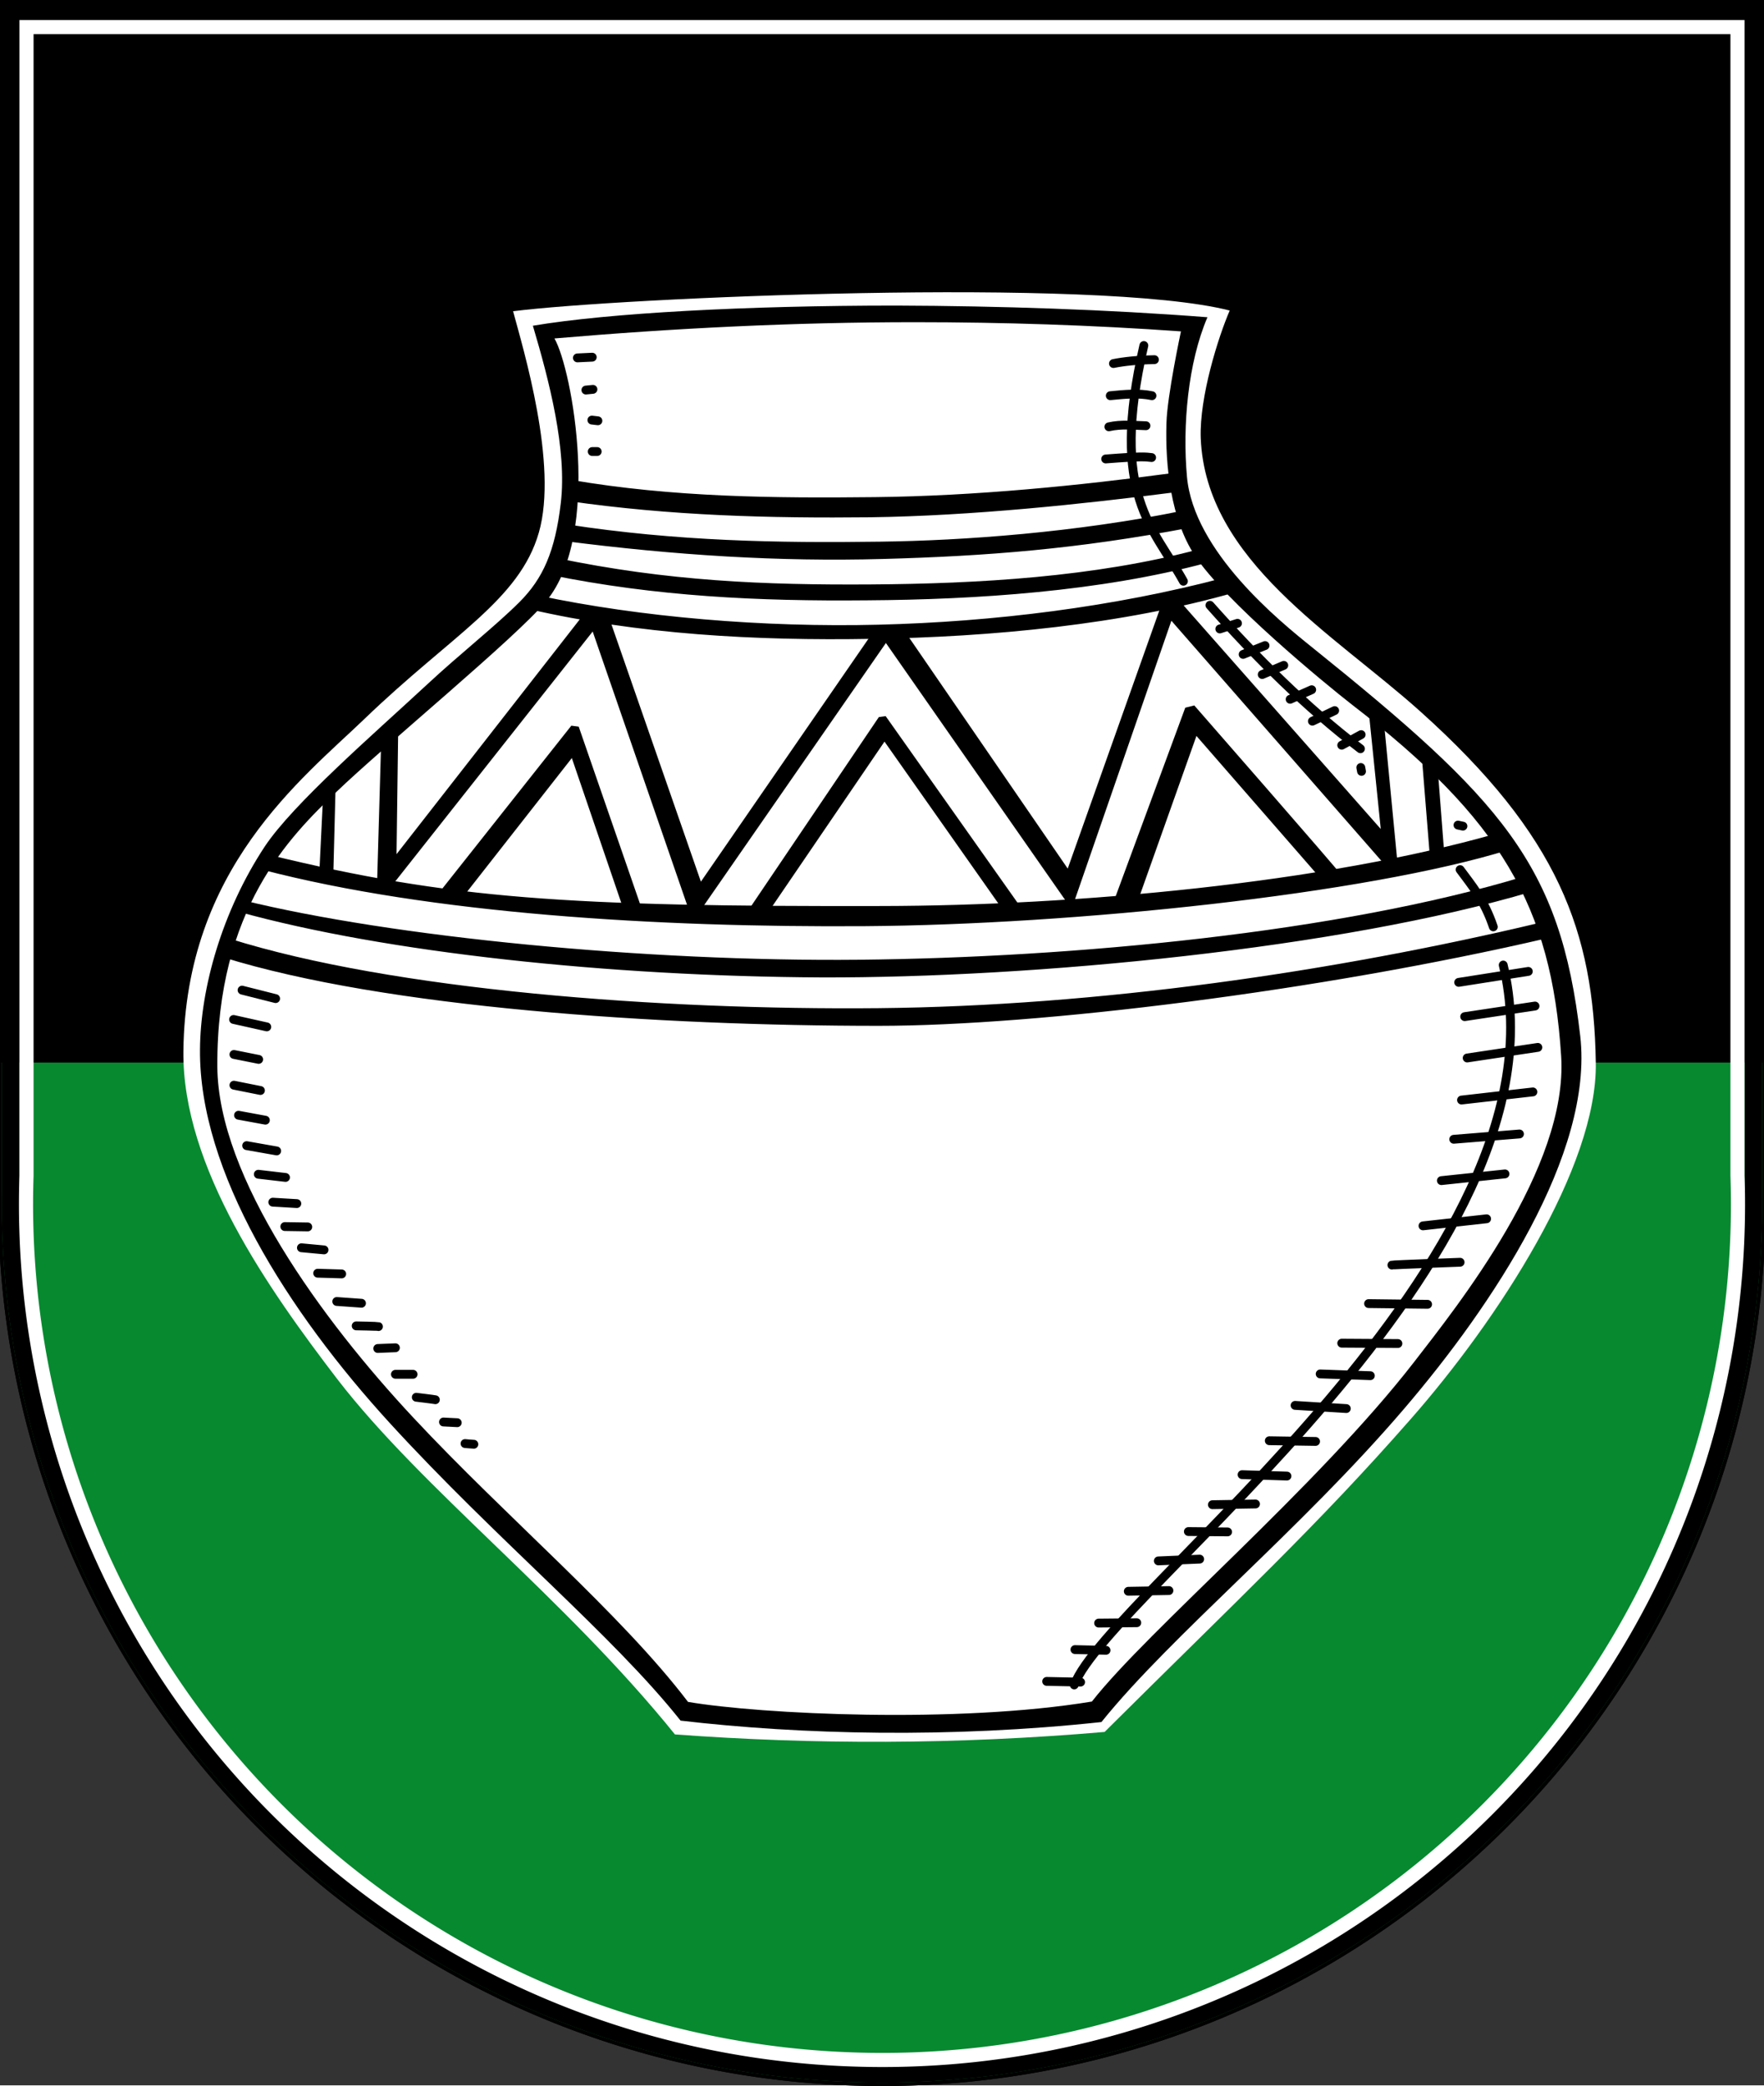 <?xml version="1.0" encoding="UTF-8" standalone="no"?>
<svg xmlns:svg="http://www.w3.org/2000/svg" xmlns="http://www.w3.org/2000/svg" version="1.1" width="499" height="590" viewBox="0 0 4992 5899" style="fill:none;stroke: #000;stroke-width:10px;stroke-linecap:round">
<rect x="0" y="0" width="4992" height="5899" fill="#333333" stroke="none"/>
<path style="fill:#000" d="M0,0 0,3400A2496,2496 0 0 0 2496,5896 2496,2496 0 0 0 4992,3400L4992,0 0,0Z"/>
<path style="fill:#078930" d="M0 3000L0 3400A2496 2496 0 0 0 2496 5896A2496 2496 0 0 0 4992 3400L4992 3000L0 3000z"/>
<path style="fill:#ffffff;stroke-width:0" d="m519,2972c6,-516 335,-769 513,-940 246,-237 438,-335 493,-527 55,-192-44,-518-73,-626 298,-38 1653,-98 2028,-2-32,74-86,244-82,361 14,347 376,553 622,774 391,351 490,623 496,993 5,295-277,728-524,1009-264,301-484,505-866,885-419,36-824,36-1216,7C1596,4517 1195,4213 954,3900 762,3649 515,3301 519,2972Z"/>
<path style="fill:#000" d="m945,2211-25,25-12,246 30,0z"/>
<path style="fill:#000" d="m1084,2086-12,416 27,7 580,-734 279,808 13,-1 536,-773 524,751 282,-815 622,711 16,-3-41,-426-33,-30 37,362-591,-670-27,9-273,769-467,-680-80,1-494,716-265,-762-56,-9-544,697 5,-380z"/>
<path style="fill:#000" d="m4083,2425-20,-259-35,-35 24,298z"/>
<path style="fill:#000" d="m3152,2563 59,-5 173,-487 359,412c0,0 47,-4 46,-9-1,-5-411,-474-411,-474 l-20,5z"/>
<path style="fill:#000" d="m2163,2587 340,-499 344,489 45,2-388,-549-14,2-375,555z"/>
<path style="fill:#000" d="m1246,2528 55,12 319,-407 152,445 43,4-181,-523-15,-2z"/>
<path style="fill:#000" d="m742,2454c478,125 1120,164 1706,160 586,-4 1415,-90 1821,-216 l-23,-39c-499,144-1206,207-1749,208-890,2-1224,-20-1737,-145z"/>
<path style="fill:#000" d="m684,2550-9,23c418,116 1049,183 1649,186 600,2 1471,-82 2011,-243 l-20,-33c-525,159-1279,230-1883,236-604,6-1322,-64-1748,-169z"/>
<path style="fill:#000" d="m647,2659-15,43c460,143 1231,194 1855,194 450,-0 1246,-98 1891,-248 l-14,-35c-591,141-1258,237-1877,243-619,6-1375,-51-1839,-197z"/>
<path style="fill:#000" d="m1521,1688-23,29c308,71 638,90 971,84 332,-5 708,-40 1027,-132 l-27,-32c-315,84-658,126-983,134-325,8-673,-21-965,-83z"/>
<path style="fill:#000" d="m1574,1582-17,38c300,61 588,75 897,72 308,-2 659,-25 960,-106 l-22,-28c-294,78-623,97-926,99-303,2-576,-9-893,-75z"/>
<path style="fill:#000" d="m1602,1489-7,35c319,41 609,59 903,51 294,-8 550,-28 866,-88 l-14,-39c-304,62-623,85-858,88-291,4-576,-1-889,-49z"/>
<path style="fill:#000" d="m1614,1360-6,51c292,42 570,49 856,46 286,-4 598,-37 863,-71 l-9,-44c-261,35-558,65-842,68-284,3-570,1-862,-49z"/>
<path style="fill:#000;stroke-width:0" d="m2536,863c-425,-0-814,21-1028,57 46,155 97,350 79,502-16,136-50,213-117,280-67,67-171,149-259,231-153,142-381,339-462,461-120,182-182,400-183,574-3,345 248,741 538,1058 302,330 629,598 822,841 343,40 763,50 1191,4 198,-246 563,-543 857,-887 249,-291 536,-721 498,-1054-56,-488-223,-669-760,-1101-91,-73-334,-270-353,-482-13,-144 3,-323 58,-451-282,-22-590,-32-881,-33z m52,47c250,-0 501,8 754,26 0,0-39,182-41,259-4,122 13,273 80,375 84,128 365,360 446,423 418,322 564,569 591,994 20,316-294,707-416,865-276,356-754,759-912,961-381,63-938,36-1143,1-191,-251-514,-522-777,-804-259,-277-553,-680-555,-994-2,-446 206,-651 336,-776 137,-132 509,-437 595,-541 157,-190 74,-655 23,-743 338,-29 678,-46 1020,-46z"/>
<g style="stroke-width:25px">
<path d="m3237,976c-98,425 28,515 112,667"/>
<path d="m3424,1711c133,150 273,289 426,406 l 0,0"/>
<path d="m4132,2459c33,45 68,85 94,162"/>
<path d="M4254,2729 C 4455,3557 3138,4506 3040,4766"/>
<path d="m3853,2181-2,-11"/>
<path d="m4140,2336-14,-3"/>
<path d="m1690,1276-14,0"/>
<path d="m1692,1189-17,-2"/>
<path d="m1678,1100-20,2"/>
<path d="m1676,1009-42,2"/>
<path d="m780,2824-95,-24"/>
<path d="M755,2904 661,2883"/>
<path d="m732,2996-70,-14"/>
<path d="M737,3084 662,3069"/>
<path d="M751,3168 675,3154"/>
<path d="m783,3255-85,-15"/>
<path d="m808,3330-77,-9"/>
<path d="m840,3404-68,-4"/>
<path d="m871,3470-65,-1"/>
<path d="m917,3535-64,-6"/>
<path d="m967,3603-68,-2"/>
<path d="m1023,3686-70,-5"/>
<path d="m1071,3752c-3,-1-63,-2-63,-2"/>
<path d="m1119,3812-50,2"/>
<path d="m1169,3887-50,0"/>
<path d="m1232,3959c-4,-1-54,-7-54,-7"/>
<path d="m1294,4024-39,-2"/>
<path d="m1341,4085c-4,0-25,-2-25,-2"/>
<path d="m2962,4756 96,2"/>
<path d="m3042,4666 88,2"/>
<path d="m3109,4591 108,-1"/>
<path d="m3193,4501 115,-2"/>
<path d="m3278,4415 117,-5"/>
<path d="m3363,4332 111,1"/>
<path d="m3431,4256 122,-2"/>
<path d="m3515,4171 127,4"/>
<path d="m3592,4075 131,2"/>
<path d="m3665,3975 145,9"/>
<path d="m3736,3886 142,5"/>
<path d="m3797,3799 159,1"/>
<path d="m3873,3687 167,2"/>
<path d="m3939,3578c3,-1 193,-8 193,-8"/>
<path d="m4027,3467 180,-20"/>
<path d="m4079,3339 180,-19"/>
<path d="m4114,3222 186,-15"/>
<path d="m4136,3111 202,-23"/>
<path d="m4152,2992 200,-30"/>
<path d="m4145,2875 199,-30"/>
<path d="m4128,2778 197,-31"/>
<path d="m3452,1778 50,-16"/>
<path d="m3518,1850 62,-25"/>
<path d="m3572,1907 61,-26"/>
<path d="m3651,1977 61,-27"/>
<path d="m3714,2039 63,-30"/>
<path d="m3797,2107 55,-30"/>
<path d="m3129,1297c103,-8 113,-6 130,-4"/>
<path d="m3138,1206c35,-8 70,-4 105,-3"/>
<path d="m3142,1118c40,-4 80,-8 118,0"/>
<path d="m3151,1027c30,-6 67,-10 116,-11"/>
</g>
<path d="m30,30 0,3340A2466,2466 0 0 0 2466,5866 2466,2466 0 0 0 4962,3370L4962,30 30,30Z" style="stroke-width:50px"/>
<path d="m75,75 0,3250A2421,2421 0 0 0 2421,5826 2421,2421 0 0 0 4917,3325L4917,75 75,75Z" style="stroke:#fff;stroke-width:40px"/>
</svg>
